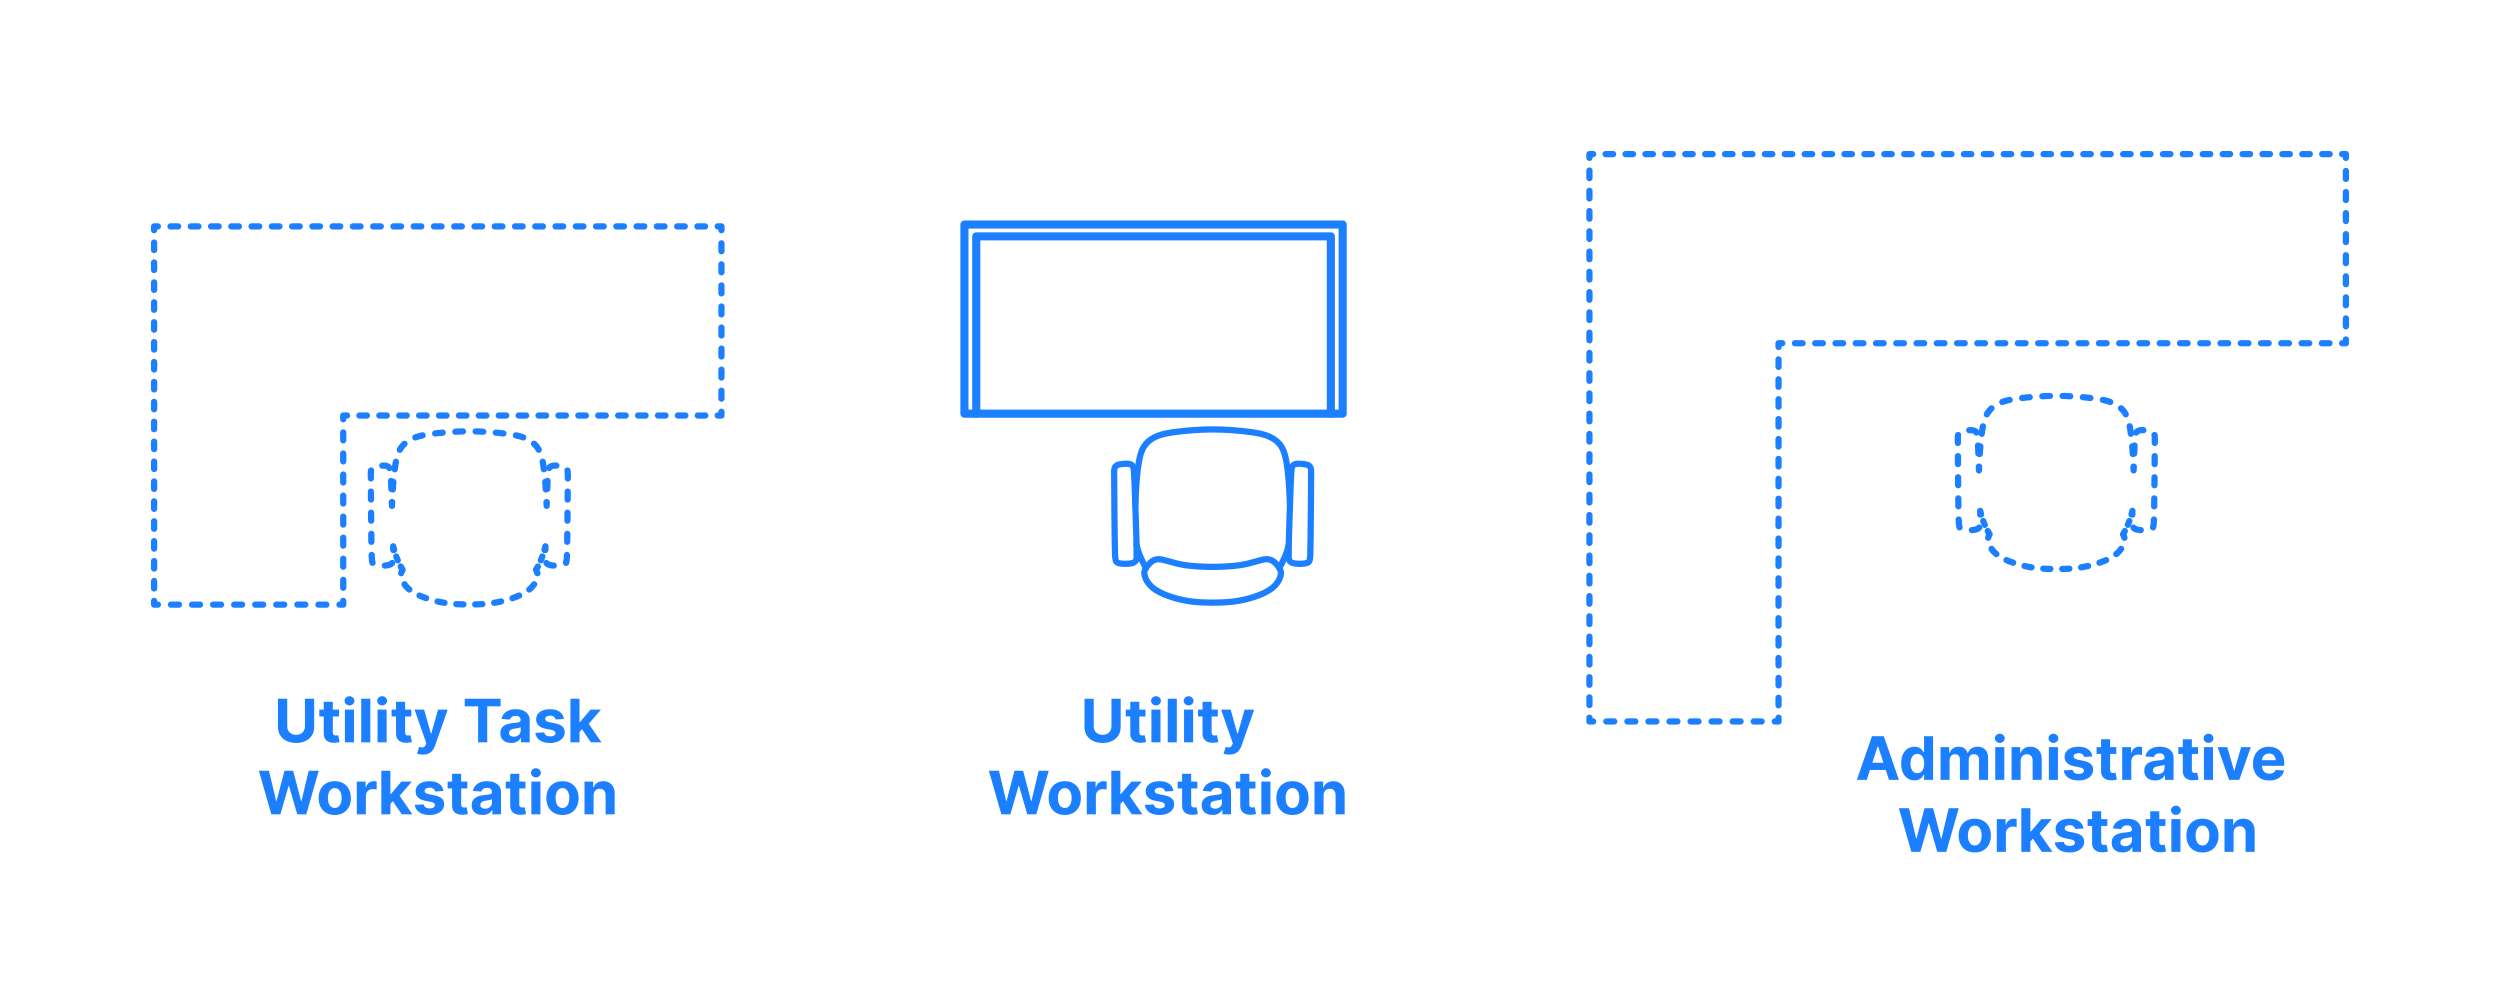 <?xml version="1.0" encoding="utf-8"?>
<!-- Generator: Adobe Illustrator 28.0.0, SVG Export Plug-In . SVG Version: 6.00 Build 0)  -->
<!DOCTYPE svg PUBLIC "-//W3C//DTD SVG 1.1//EN" "http://www.w3.org/Graphics/SVG/1.1/DTD/svg11.dtd">
<svg version="1.1" xmlns:x="http://ns.adobe.com/Extensibility/1.0/" xmlns:i="http://ns.adobe.com/AdobeIllustrator/10.0/" xmlns:graph="http://ns.adobe.com/Graphs/1.0/"
	 xmlns="http://www.w3.org/2000/svg" xmlns:xlink="http://www.w3.org/1999/xlink" x="0px" y="0px" width="1000px" height="400px"
	 viewBox="0 0 1000 400" enable-background="new 0 0 1000 400" xml:space="preserve">
<g id="FILL-BACKGROUND">
	<rect fill="#FFFFFF" width="1000" height="400"/>
</g>
<g id="N-TEXT">
	<g id="MTEXT_00000139992041309475962200000009375758958212822154_">
		<g>
			<g>
				<g>
					<path fill="#1B7FFF" d="M444.582,279.487h3.69v11.335c0,1.272-0.303,2.386-0.907,3.341c-0.605,0.955-1.451,1.697-2.536,2.229
						s-2.35,0.797-3.792,0.797c-1.449,0-2.717-0.266-3.802-0.797s-1.929-1.274-2.531-2.229s-0.903-2.068-0.903-3.341v-11.335h3.69
						v11.02c0,0.665,0.146,1.256,0.438,1.772c0.293,0.517,0.706,0.923,1.24,1.219c0.534,0.296,1.156,0.443,1.867,0.443
						c0.715,0,1.339-0.147,1.87-0.443c0.531-0.295,0.943-0.702,1.235-1.219c0.293-0.517,0.439-1.108,0.439-1.772V279.487z"/>
					<path fill="#1B7FFF" d="M458.201,283.851v2.727h-7.884v-2.727H458.201z M452.107,280.715h3.631v12.204
						c0,0.335,0.051,0.596,0.152,0.78c0.104,0.185,0.246,0.314,0.432,0.388c0.184,0.074,0.398,0.111,0.643,0.111
						c0.171,0,0.342-0.016,0.512-0.047s0.301-0.056,0.393-0.073l0.57,2.702c-0.182,0.057-0.438,0.124-0.768,0.201
						c-0.329,0.077-0.729,0.124-1.201,0.141c-0.875,0.034-1.641-0.083-2.297-0.35s-1.166-0.682-1.529-1.244
						c-0.364-0.562-0.543-1.273-0.537-2.131V280.715z"/>
					<path fill="#1B7FFF" d="M462.395,282.164c-0.54,0-1.003-0.179-1.389-0.537c-0.387-0.358-0.58-0.79-0.58-1.295
						c0-0.505,0.193-0.939,0.58-1.3c0.386-0.361,0.846-0.541,1.381-0.541c0.545,0,1.01,0.179,1.393,0.537
						c0.384,0.358,0.576,0.79,0.576,1.295c0,0.505-0.192,0.939-0.576,1.299C463.396,281.983,462.934,282.164,462.395,282.164z
						 M460.562,296.942v-13.091h3.631v13.091H460.562z"/>
					<path fill="#1B7FFF" d="M470.721,279.487v17.455h-3.631v-17.455H470.721z"/>
					<path fill="#1B7FFF" d="M475.45,282.164c-0.54,0-1.003-0.179-1.39-0.537s-0.579-0.79-0.579-1.295
						c0-0.505,0.192-0.939,0.579-1.3s0.848-0.541,1.381-0.541c0.546,0,1.01,0.179,1.394,0.537c0.384,0.358,0.575,0.79,0.575,1.295
						c0,0.505-0.191,0.939-0.575,1.299C476.451,281.983,475.99,282.164,475.45,282.164z M473.617,296.942v-13.091h3.631v13.091
						H473.617z"/>
					<path fill="#1B7FFF" d="M487.109,283.851v2.727h-7.884v-2.727H487.109z M481.016,280.715h3.631v12.204
						c0,0.335,0.051,0.596,0.152,0.78c0.104,0.185,0.246,0.314,0.432,0.388c0.184,0.074,0.398,0.111,0.643,0.111
						c0.171,0,0.342-0.016,0.512-0.047s0.301-0.056,0.393-0.073l0.57,2.702c-0.182,0.057-0.438,0.124-0.768,0.201
						c-0.329,0.077-0.729,0.124-1.201,0.141c-0.875,0.034-1.641-0.083-2.297-0.35s-1.166-0.682-1.529-1.244
						c-0.364-0.562-0.543-1.273-0.537-2.131V280.715z"/>
					<path fill="#1B7FFF" d="M491.711,301.851c-0.46,0-0.891-0.036-1.291-0.106c-0.4-0.071-0.731-0.161-0.992-0.269l0.818-2.71
						c0.426,0.131,0.811,0.202,1.154,0.213c0.344,0.011,0.643-0.068,0.895-0.239c0.253-0.17,0.459-0.46,0.618-0.869l0.213-0.554
						l-4.696-13.466h3.818l2.711,9.614h0.136l2.735-9.614l3.844,0.017l-5.088,14.488c-0.244,0.705-0.574,1.32-0.992,1.845
						c-0.418,0.526-0.945,0.932-1.581,1.219C493.376,301.708,492.609,301.851,491.711,301.851z"/>
					<path fill="#1B7FFF" d="M400.541,325.742l-4.994-17.455h4.031l2.889,12.128h0.146l3.188-12.128h3.452l3.179,12.153h0.153
						l2.889-12.153h4.031l-4.994,17.455h-3.596l-3.324-11.412h-0.137l-3.315,11.412H400.541z"/>
					<path fill="#1B7FFF" d="M425.904,325.998c-1.324,0-2.467-0.283-3.43-0.848s-1.707-1.355-2.229-2.369
						c-0.523-1.015-0.785-2.192-0.785-3.533c0-1.353,0.262-2.536,0.785-3.55c0.521-1.014,1.266-1.804,2.229-2.37
						c0.963-0.565,2.105-0.848,3.43-0.848s2.468,0.283,3.431,0.848c0.964,0.565,1.706,1.355,2.229,2.37
						c0.521,1.014,0.783,2.197,0.783,3.55c0,1.341-0.262,2.518-0.783,3.533c-0.523,1.014-1.266,1.804-2.229,2.369
						C428.372,325.715,427.229,325.998,425.904,325.998z M425.922,323.185c0.602,0,1.105-0.172,1.508-0.516
						c0.404-0.344,0.709-0.814,0.916-1.411c0.208-0.597,0.312-1.275,0.312-2.037c0-0.761-0.104-1.44-0.312-2.037
						c-0.207-0.597-0.512-1.068-0.916-1.415c-0.402-0.346-0.906-0.52-1.508-0.52c-0.608,0-1.118,0.174-1.529,0.52
						c-0.412,0.347-0.723,0.818-0.93,1.415c-0.207,0.596-0.311,1.275-0.311,2.037c0,0.762,0.104,1.44,0.311,2.037
						s0.518,1.067,0.93,1.411C424.804,323.013,425.313,323.185,425.922,323.185z"/>
					<path fill="#1B7FFF" d="M434.717,325.742v-13.091h3.521v2.284h0.136c0.239-0.812,0.64-1.428,1.202-1.845
						c0.562-0.418,1.21-0.626,1.943-0.626c0.182,0,0.378,0.011,0.588,0.034c0.21,0.022,0.396,0.054,0.554,0.094v3.221
						c-0.17-0.051-0.406-0.096-0.707-0.136c-0.301-0.04-0.576-0.06-0.826-0.06c-0.535,0-1.01,0.115-1.428,0.345
						s-0.748,0.55-0.988,0.959c-0.242,0.409-0.363,0.88-0.363,1.415v7.406H434.717z"/>
					<path fill="#1B7FFF" d="M444.526,325.742v-17.455h3.631v17.455H444.526z M447.816,321.975l0.008-4.355h0.529l4.193-4.969h4.167
						l-5.634,6.58h-0.86L447.816,321.975z M452.709,325.742l-3.854-5.702l2.421-2.565l5.685,8.267H452.709z"/>
					<path fill="#1B7FFF" d="M469.379,316.384l-3.324,0.205c-0.057-0.284-0.18-0.542-0.367-0.771s-0.433-0.415-0.736-0.554
						c-0.305-0.139-0.666-0.209-1.087-0.209c-0.562,0-1.037,0.118-1.423,0.354c-0.387,0.236-0.58,0.55-0.58,0.942
						c0,0.312,0.125,0.577,0.375,0.792c0.25,0.216,0.68,0.39,1.287,0.52l2.369,0.478c1.273,0.261,2.222,0.682,2.847,1.261
						s0.938,1.341,0.938,2.284c0,0.858-0.251,1.611-0.755,2.258c-0.502,0.648-1.189,1.152-2.062,1.513
						c-0.871,0.361-1.876,0.542-3.012,0.542c-1.733,0-3.113-0.362-4.139-1.087c-1.025-0.724-1.626-1.711-1.803-2.961l3.572-0.188
						c0.107,0.528,0.369,0.93,0.783,1.206c0.415,0.275,0.946,0.413,1.594,0.413c0.637,0,1.149-0.124,1.539-0.371
						c0.389-0.247,0.586-0.567,0.592-0.959c-0.006-0.33-0.145-0.601-0.418-0.814c-0.272-0.213-0.693-0.376-1.261-0.49l-2.267-0.452
						c-1.279-0.256-2.229-0.699-2.852-1.33c-0.622-0.631-0.934-1.435-0.934-2.412c0-0.841,0.229-1.565,0.687-2.173
						s1.103-1.077,1.935-1.406s1.809-0.494,2.928-0.494c1.653,0,2.956,0.349,3.908,1.048
						C468.664,314.228,469.219,315.179,469.379,316.384z"/>
					<path fill="#1B7FFF" d="M478.933,312.651v2.727h-7.884v-2.727H478.933z M472.839,309.515h3.63v12.204
						c0,0.335,0.052,0.596,0.154,0.78c0.102,0.185,0.246,0.314,0.43,0.388c0.186,0.074,0.399,0.111,0.645,0.111
						c0.17,0,0.34-0.016,0.511-0.047s0.302-0.056,0.392-0.073l0.571,2.702c-0.182,0.057-0.438,0.124-0.767,0.201
						c-0.33,0.077-0.73,0.124-1.202,0.141c-0.875,0.034-1.641-0.083-2.297-0.35s-1.166-0.682-1.53-1.244
						c-0.363-0.562-0.542-1.273-0.536-2.131V309.515z"/>
					<path fill="#1B7FFF" d="M485.025,325.989c-0.834,0-1.579-0.146-2.232-0.439s-1.169-0.727-1.547-1.304s-0.566-1.297-0.566-2.161
						c0-0.727,0.133-1.338,0.4-1.833c0.268-0.494,0.631-0.892,1.091-1.193s0.984-0.529,1.572-0.682
						c0.589-0.153,1.206-0.261,1.854-0.324c0.761-0.08,1.375-0.155,1.84-0.226c0.467-0.071,0.805-0.177,1.015-0.319
						s0.315-0.352,0.315-0.631v-0.051c0-0.54-0.169-0.958-0.508-1.253c-0.338-0.295-0.816-0.443-1.436-0.443
						c-0.653,0-1.174,0.144-1.56,0.431c-0.386,0.287-0.642,0.646-0.767,1.078l-3.358-0.273c0.171-0.795,0.506-1.484,1.006-2.067
						c0.5-0.582,1.146-1.031,1.938-1.347c0.793-0.315,1.712-0.473,2.758-0.473c0.727,0,1.424,0.085,2.092,0.255
						s1.262,0.435,1.781,0.793s0.931,0.817,1.231,1.376c0.302,0.56,0.452,1.229,0.452,2.007v8.83h-3.443v-1.815h-0.103
						c-0.21,0.409-0.491,0.769-0.844,1.078c-0.353,0.31-0.775,0.551-1.27,0.725C486.244,325.902,485.674,325.989,485.025,325.989z
						 M486.066,323.483c0.533,0,1.005-0.107,1.414-0.32s0.73-0.501,0.963-0.865c0.233-0.363,0.35-0.775,0.35-1.236v-1.389
						c-0.113,0.074-0.269,0.141-0.465,0.201c-0.195,0.06-0.416,0.113-0.66,0.162s-0.488,0.091-0.732,0.128s-0.467,0.07-0.665,0.098
						c-0.427,0.062-0.798,0.162-1.116,0.298c-0.318,0.136-0.566,0.319-0.742,0.549c-0.176,0.23-0.264,0.516-0.264,0.857
						c0,0.494,0.18,0.871,0.541,1.129C485.051,323.354,485.509,323.483,486.066,323.483z"/>
					<path fill="#1B7FFF" d="M502.182,312.651v2.727h-7.883v-2.727H502.182z M496.088,309.515h3.631v12.204
						c0,0.335,0.051,0.596,0.153,0.78s0.246,0.314,0.431,0.388s0.398,0.111,0.644,0.111c0.171,0,0.341-0.016,0.511-0.047
						c0.171-0.031,0.302-0.056,0.393-0.073l0.57,2.702c-0.182,0.057-0.438,0.124-0.767,0.201c-0.329,0.077-0.729,0.124-1.202,0.141
						c-0.875,0.034-1.641-0.083-2.297-0.35s-1.166-0.682-1.529-1.244s-0.543-1.273-0.537-2.131V309.515z"/>
					<path fill="#1B7FFF" d="M506.375,310.963c-0.54,0-1.003-0.179-1.389-0.537c-0.387-0.358-0.58-0.79-0.58-1.295
						c0-0.505,0.193-0.939,0.58-1.3c0.386-0.361,0.846-0.541,1.381-0.541c0.545,0,1.01,0.179,1.393,0.537
						c0.384,0.358,0.576,0.79,0.576,1.295c0,0.505-0.192,0.939-0.576,1.299C507.377,310.783,506.914,310.963,506.375,310.963z
						 M504.543,325.742v-13.091h3.631v13.091H504.543z"/>
					<path fill="#1B7FFF" d="M516.986,325.998c-1.324,0-2.468-0.283-3.432-0.848c-0.963-0.565-1.705-1.355-2.229-2.369
						c-0.522-1.015-0.783-2.192-0.783-3.533c0-1.353,0.261-2.536,0.783-3.55c0.523-1.014,1.266-1.804,2.229-2.37
						c0.964-0.565,2.107-0.848,3.432-0.848c1.323,0,2.467,0.283,3.43,0.848c0.963,0.565,1.706,1.355,2.229,2.37
						c0.523,1.014,0.784,2.197,0.784,3.55c0,1.341-0.261,2.518-0.784,3.533c-0.522,1.014-1.266,1.804-2.229,2.369
						S518.31,325.998,516.986,325.998z M517.003,323.185c0.603,0,1.104-0.172,1.509-0.516c0.402-0.344,0.709-0.814,0.916-1.411
						s0.311-1.275,0.311-2.037c0-0.761-0.104-1.44-0.311-2.037c-0.207-0.597-0.514-1.068-0.916-1.415
						c-0.404-0.346-0.906-0.52-1.509-0.52c-0.608,0-1.118,0.174-1.53,0.52c-0.412,0.347-0.721,0.818-0.929,1.415
						c-0.208,0.596-0.312,1.275-0.312,2.037c0,0.762,0.104,1.44,0.312,2.037s0.517,1.067,0.929,1.411
						S516.395,323.185,517.003,323.185z"/>
					<path fill="#1B7FFF" d="M529.429,318.173v7.568h-3.631v-13.091h3.46v2.31h0.154c0.289-0.761,0.775-1.365,1.457-1.811
						c0.682-0.446,1.508-0.669,2.48-0.669c0.908,0,1.701,0.199,2.377,0.597c0.676,0.397,1.202,0.964,1.577,1.7
						s0.562,1.612,0.562,2.629v8.335h-3.631v-7.688c0.006-0.801-0.198-1.428-0.613-1.879s-0.985-0.677-1.714-0.677
						c-0.488,0-0.918,0.105-1.291,0.315c-0.371,0.21-0.662,0.516-0.869,0.917C529.541,317.129,529.434,317.611,529.429,318.173z"/>
				</g>
			</g>
		</g>
	</g>
	<g id="MTEXT_00000007429120424918852200000006912935223413906066_">
		<g>
			<g>
				<path fill="#1B7FFF" d="M746.703,311.942h-3.955l6.026-17.455h4.755l6.018,17.455h-3.955l-4.371-13.466h-0.137L746.703,311.942z
					 M746.456,305.081h9.341v2.881h-9.341V305.081z"/>
				<path fill="#1B7FFF" d="M765.786,312.155c-0.995,0-1.894-0.257-2.698-0.771c-0.804-0.514-1.439-1.273-1.908-2.276
					c-0.469-1.002-0.703-2.234-0.703-3.694c0-1.5,0.241-2.749,0.725-3.746c0.482-0.998,1.126-1.745,1.93-2.242
					c0.805-0.497,1.686-0.746,2.646-0.746c0.732,0,1.346,0.124,1.837,0.371s0.89,0.554,1.192,0.92
					c0.305,0.367,0.536,0.726,0.695,1.078h0.111v-6.562h3.621v17.455h-3.579v-2.097h-0.153c-0.17,0.364-0.41,0.723-0.721,1.078
					c-0.31,0.355-0.71,0.649-1.201,0.882C767.088,312.039,766.49,312.155,765.786,312.155z M766.937,309.266
					c0.585,0,1.081-0.16,1.487-0.481c0.406-0.321,0.719-0.771,0.938-1.351c0.219-0.58,0.328-1.259,0.328-2.037
					s-0.107-1.455-0.324-2.028c-0.216-0.574-0.528-1.017-0.938-1.33c-0.408-0.312-0.906-0.469-1.491-0.469
					c-0.597,0-1.1,0.162-1.509,0.486c-0.408,0.324-0.719,0.772-0.929,1.347c-0.21,0.574-0.315,1.238-0.315,1.994
					c0,0.761,0.106,1.433,0.32,2.016c0.213,0.583,0.521,1.037,0.928,1.364S766.34,309.266,766.937,309.266z"/>
				<path fill="#1B7FFF" d="M776.209,311.942v-13.091h3.46v2.31h0.153c0.273-0.767,0.727-1.372,1.363-1.815
					c0.637-0.443,1.398-0.665,2.285-0.665c0.896,0,1.661,0.223,2.292,0.669c0.63,0.446,1.051,1.05,1.261,1.811h0.137
					c0.268-0.75,0.752-1.351,1.453-1.803s1.533-0.677,2.493-0.677c1.222,0,2.214,0.388,2.979,1.163
					c0.765,0.776,1.146,1.874,1.146,3.294v8.804h-3.622v-8.088c0-0.728-0.193-1.273-0.58-1.637
					c-0.387-0.363-0.869-0.545-1.449-0.545c-0.658,0-1.173,0.209-1.542,0.626s-0.554,0.967-0.554,1.649v7.994h-3.52v-8.165
					c0-0.642-0.184-1.154-0.551-1.534c-0.365-0.381-0.848-0.571-1.443-0.571c-0.404,0-0.767,0.101-1.088,0.303
					c-0.32,0.202-0.574,0.483-0.762,0.844s-0.281,0.783-0.281,1.266v7.858H776.209z"/>
				<path fill="#1B7FFF" d="M799.928,297.164c-0.541,0-1.004-0.179-1.39-0.537c-0.387-0.358-0.579-0.79-0.579-1.295
					c0-0.505,0.192-0.939,0.579-1.3c0.386-0.361,0.847-0.541,1.381-0.541c0.546,0,1.01,0.179,1.394,0.537
					c0.383,0.358,0.575,0.79,0.575,1.295c0,0.505-0.192,0.939-0.575,1.299C800.929,296.983,800.467,297.164,799.928,297.164z
					 M798.095,311.942v-13.091h3.631v13.091H798.095z"/>
				<path fill="#1B7FFF" d="M808.254,304.374v7.568h-3.631v-13.091h3.461v2.31h0.152c0.29-0.761,0.775-1.365,1.458-1.811
					c0.682-0.446,1.509-0.669,2.479-0.669c0.91,0,1.702,0.199,2.379,0.597c0.676,0.397,1.201,0.964,1.576,1.7
					s0.562,1.612,0.562,2.629v8.335h-3.631v-7.688c0.006-0.801-0.199-1.428-0.613-1.879c-0.415-0.452-0.986-0.677-1.713-0.677
					c-0.489,0-0.92,0.105-1.291,0.315c-0.373,0.21-0.662,0.516-0.87,0.917C808.366,303.33,808.26,303.811,808.254,304.374z"/>
				<path fill="#1B7FFF" d="M821.379,297.164c-0.541,0-1.004-0.179-1.39-0.537c-0.387-0.358-0.579-0.79-0.579-1.295
					c0-0.505,0.192-0.939,0.579-1.3c0.386-0.361,0.847-0.541,1.381-0.541c0.546,0,1.01,0.179,1.394,0.537
					c0.383,0.358,0.575,0.79,0.575,1.295c0,0.505-0.192,0.939-0.575,1.299C822.38,296.983,821.918,297.164,821.379,297.164z
					 M819.546,311.942v-13.091h3.631v13.091H819.546z"/>
				<path fill="#1B7FFF" d="M836.967,302.584l-3.324,0.205c-0.057-0.284-0.18-0.542-0.367-0.771s-0.433-0.415-0.736-0.554
					c-0.305-0.139-0.666-0.209-1.087-0.209c-0.562,0-1.037,0.118-1.423,0.354c-0.387,0.236-0.58,0.55-0.58,0.942
					c0,0.312,0.125,0.577,0.375,0.792c0.25,0.216,0.68,0.39,1.287,0.52l2.369,0.478c1.273,0.261,2.222,0.682,2.847,1.261
					s0.938,1.341,0.938,2.284c0,0.858-0.251,1.611-0.755,2.258c-0.502,0.648-1.189,1.152-2.062,1.513
					c-0.871,0.361-1.876,0.542-3.012,0.542c-1.733,0-3.113-0.362-4.139-1.087c-1.025-0.724-1.626-1.711-1.803-2.961l3.572-0.188
					c0.107,0.528,0.369,0.93,0.783,1.206c0.415,0.275,0.946,0.413,1.594,0.413c0.637,0,1.149-0.124,1.539-0.371
					c0.389-0.247,0.586-0.567,0.592-0.959c-0.006-0.33-0.145-0.601-0.418-0.814c-0.272-0.213-0.693-0.376-1.261-0.49l-2.267-0.452
					c-1.279-0.256-2.229-0.699-2.852-1.33c-0.622-0.631-0.934-1.435-0.934-2.412c0-0.841,0.229-1.565,0.687-2.173
					s1.103-1.077,1.935-1.406s1.809-0.494,2.928-0.494c1.653,0,2.956,0.349,3.908,1.048
					C836.252,300.428,836.807,301.379,836.967,302.584z"/>
				<path fill="#1B7FFF" d="M846.521,298.851v2.727h-7.884v-2.727H846.521z M840.427,295.715h3.63v12.204
					c0,0.335,0.052,0.596,0.154,0.78c0.102,0.185,0.246,0.314,0.43,0.388c0.186,0.074,0.399,0.111,0.645,0.111
					c0.17,0,0.34-0.016,0.511-0.047s0.302-0.056,0.392-0.073l0.571,2.702c-0.182,0.057-0.438,0.124-0.767,0.201
					c-0.33,0.077-0.73,0.124-1.202,0.141c-0.875,0.034-1.641-0.083-2.297-0.35s-1.166-0.682-1.53-1.244
					c-0.363-0.562-0.542-1.273-0.536-2.131V295.715z"/>
				<path fill="#1B7FFF" d="M848.881,311.942v-13.091h3.52v2.284h0.137c0.238-0.812,0.639-1.428,1.201-1.845
					c0.562-0.418,1.211-0.626,1.943-0.626c0.182,0,0.378,0.011,0.588,0.034c0.211,0.022,0.395,0.054,0.555,0.094v3.221
					c-0.171-0.051-0.406-0.096-0.708-0.136c-0.302-0.04-0.577-0.06-0.827-0.06c-0.533,0-1.01,0.115-1.428,0.345
					c-0.417,0.23-0.746,0.55-0.988,0.959c-0.241,0.409-0.361,0.88-0.361,1.415v7.406H848.881z"/>
				<path fill="#1B7FFF" d="M862.057,312.189c-0.835,0-1.58-0.146-2.232-0.439c-0.654-0.292-1.17-0.727-1.547-1.304
					c-0.379-0.577-0.566-1.297-0.566-2.161c0-0.727,0.133-1.338,0.4-1.833c0.267-0.494,0.631-0.892,1.09-1.193
					c0.461-0.301,0.984-0.529,1.572-0.682c0.589-0.153,1.207-0.261,1.854-0.324c0.761-0.08,1.375-0.155,1.841-0.226
					c0.466-0.071,0.804-0.177,1.014-0.319c0.211-0.142,0.316-0.352,0.316-0.631v-0.051c0-0.54-0.17-0.958-0.508-1.253
					s-0.816-0.443-1.436-0.443c-0.654,0-1.174,0.144-1.561,0.431c-0.386,0.287-0.642,0.646-0.767,1.078l-3.358-0.273
					c0.171-0.795,0.506-1.484,1.006-2.067c0.5-0.582,1.146-1.031,1.939-1.347c0.793-0.315,1.711-0.473,2.757-0.473
					c0.728,0,1.425,0.085,2.093,0.255c0.667,0.17,1.262,0.435,1.781,0.793s0.93,0.817,1.23,1.376
					c0.302,0.56,0.453,1.229,0.453,2.007v8.83h-3.443v-1.815h-0.104c-0.209,0.409-0.49,0.769-0.844,1.078
					c-0.352,0.31-0.775,0.551-1.27,0.725S862.705,312.189,862.057,312.189z M863.097,309.684c0.534,0,1.005-0.107,1.415-0.32
					c0.408-0.213,0.729-0.501,0.963-0.865c0.232-0.363,0.35-0.775,0.35-1.236v-1.389c-0.114,0.074-0.27,0.141-0.465,0.201
					c-0.195,0.06-0.416,0.113-0.66,0.162s-0.489,0.091-0.733,0.128s-0.466,0.07-0.665,0.098c-0.426,0.062-0.798,0.162-1.116,0.298
					c-0.318,0.136-0.565,0.319-0.741,0.549c-0.176,0.23-0.264,0.516-0.264,0.857c0,0.494,0.18,0.871,0.541,1.129
					C862.081,309.554,862.539,309.684,863.097,309.684z"/>
				<path fill="#1B7FFF" d="M879.213,298.851v2.727h-7.884v-2.727H879.213z M873.119,295.715h3.631v12.204
					c0,0.335,0.051,0.596,0.152,0.78c0.104,0.185,0.246,0.314,0.432,0.388c0.184,0.074,0.398,0.111,0.643,0.111
					c0.171,0,0.342-0.016,0.512-0.047s0.301-0.056,0.393-0.073l0.57,2.702c-0.182,0.057-0.438,0.124-0.768,0.201
					c-0.329,0.077-0.729,0.124-1.201,0.141c-0.875,0.034-1.641-0.083-2.297-0.35s-1.166-0.682-1.529-1.244
					c-0.364-0.562-0.543-1.273-0.537-2.131V295.715z"/>
				<path fill="#1B7FFF" d="M883.406,297.164c-0.541,0-1.004-0.179-1.39-0.537c-0.387-0.358-0.579-0.79-0.579-1.295
					c0-0.505,0.192-0.939,0.579-1.3c0.386-0.361,0.847-0.541,1.381-0.541c0.546,0,1.01,0.179,1.394,0.537
					c0.383,0.358,0.575,0.79,0.575,1.295c0,0.505-0.192,0.939-0.575,1.299C884.407,296.983,883.945,297.164,883.406,297.164z
					 M881.573,311.942v-13.091h3.631v13.091H881.573z"/>
				<path fill="#1B7FFF" d="M900.307,298.851l-4.577,13.091h-4.091l-4.576-13.091h3.834l2.719,9.366h0.137l2.711-9.366H900.307z"/>
				<path fill="#1B7FFF" d="M907.695,312.198c-1.346,0-2.504-0.274-3.473-0.823s-1.715-1.327-2.237-2.335
					c-0.522-1.009-0.784-2.203-0.784-3.584c0-1.347,0.262-2.528,0.784-3.545s1.26-1.81,2.212-2.378
					c0.951-0.568,2.069-0.852,3.354-0.852c0.863,0,1.669,0.138,2.416,0.413c0.747,0.276,1.4,0.689,1.961,1.24
					c0.559,0.551,0.995,1.243,1.308,2.075c0.312,0.833,0.469,1.806,0.469,2.919v0.997H902.65v-2.25h7.637
					c0-0.522-0.114-0.985-0.342-1.389c-0.227-0.403-0.541-0.72-0.941-0.95s-0.865-0.345-1.394-0.345
					c-0.552,0-1.038,0.126-1.462,0.379s-0.754,0.591-0.992,1.014c-0.239,0.423-0.361,0.894-0.367,1.411v2.139
					c0,0.647,0.121,1.208,0.362,1.679c0.241,0.472,0.584,0.835,1.027,1.091c0.442,0.255,0.968,0.383,1.577,0.383
					c0.402,0,0.771-0.057,1.107-0.17c0.335-0.114,0.622-0.284,0.861-0.511c0.238-0.228,0.42-0.506,0.545-0.835l3.357,0.222
					c-0.17,0.807-0.518,1.51-1.043,2.109c-0.526,0.6-1.202,1.065-2.029,1.398C909.729,312.031,908.775,312.198,907.695,312.198z"/>
				<path fill="#1B7FFF" d="M764.541,340.742l-4.994-17.455h4.031l2.889,12.128h0.146l3.188-12.128h3.452l3.179,12.153h0.153
					l2.889-12.153h4.031l-4.994,17.455h-3.596l-3.324-11.412h-0.137l-3.315,11.412H764.541z"/>
				<path fill="#1B7FFF" d="M789.904,340.998c-1.324,0-2.467-0.283-3.43-0.848s-1.707-1.355-2.229-2.369
					c-0.523-1.015-0.785-2.192-0.785-3.533c0-1.353,0.262-2.536,0.785-3.55c0.521-1.014,1.266-1.804,2.229-2.37
					c0.963-0.565,2.105-0.848,3.43-0.848s2.468,0.283,3.431,0.848c0.964,0.565,1.706,1.355,2.229,2.37
					c0.521,1.014,0.783,2.197,0.783,3.55c0,1.341-0.262,2.518-0.783,3.533c-0.523,1.014-1.266,1.804-2.229,2.369
					C792.372,340.715,791.229,340.998,789.904,340.998z M789.922,338.185c0.602,0,1.105-0.172,1.508-0.516
					c0.404-0.344,0.709-0.814,0.916-1.411c0.208-0.597,0.312-1.275,0.312-2.037c0-0.761-0.104-1.44-0.312-2.037
					c-0.207-0.597-0.512-1.068-0.916-1.415c-0.402-0.346-0.906-0.52-1.508-0.52c-0.608,0-1.118,0.174-1.529,0.52
					c-0.412,0.347-0.723,0.818-0.93,1.415c-0.207,0.596-0.311,1.275-0.311,2.037c0,0.762,0.104,1.44,0.311,2.037
					s0.518,1.067,0.93,1.411C788.804,338.013,789.313,338.185,789.922,338.185z"/>
				<path fill="#1B7FFF" d="M798.717,340.742v-13.091h3.521v2.284h0.136c0.239-0.812,0.64-1.428,1.202-1.845
					c0.562-0.418,1.21-0.626,1.943-0.626c0.182,0,0.378,0.011,0.588,0.034c0.21,0.022,0.396,0.054,0.554,0.094v3.221
					c-0.17-0.051-0.406-0.096-0.707-0.136c-0.301-0.04-0.576-0.06-0.826-0.06c-0.535,0-1.01,0.115-1.428,0.345
					s-0.748,0.55-0.988,0.959c-0.242,0.409-0.363,0.88-0.363,1.415v7.406H798.717z"/>
				<path fill="#1B7FFF" d="M808.526,340.742v-17.455h3.631v17.455H808.526z M811.816,336.975l0.008-4.355h0.529l4.193-4.969h4.167
					l-5.634,6.58h-0.86L811.816,336.975z M816.709,340.742l-3.854-5.702l2.421-2.565l5.685,8.267H816.709z"/>
				<path fill="#1B7FFF" d="M833.379,331.384l-3.324,0.205c-0.057-0.284-0.18-0.542-0.367-0.771s-0.433-0.415-0.736-0.554
					c-0.305-0.139-0.666-0.209-1.087-0.209c-0.562,0-1.037,0.118-1.423,0.354c-0.387,0.236-0.58,0.55-0.58,0.942
					c0,0.312,0.125,0.577,0.375,0.792c0.25,0.216,0.68,0.39,1.287,0.52l2.369,0.478c1.273,0.261,2.222,0.682,2.847,1.261
					s0.938,1.341,0.938,2.284c0,0.858-0.251,1.611-0.755,2.258c-0.502,0.648-1.189,1.152-2.062,1.513
					c-0.871,0.361-1.876,0.542-3.012,0.542c-1.733,0-3.113-0.362-4.139-1.087c-1.025-0.724-1.626-1.711-1.803-2.961l3.572-0.188
					c0.107,0.528,0.369,0.93,0.783,1.206c0.415,0.275,0.946,0.413,1.594,0.413c0.637,0,1.149-0.124,1.539-0.371
					c0.389-0.247,0.586-0.567,0.592-0.959c-0.006-0.33-0.145-0.601-0.418-0.814c-0.272-0.213-0.693-0.376-1.261-0.49l-2.267-0.452
					c-1.279-0.256-2.229-0.699-2.852-1.33c-0.622-0.631-0.934-1.435-0.934-2.412c0-0.841,0.229-1.565,0.687-2.173
					s1.103-1.077,1.935-1.406s1.809-0.494,2.928-0.494c1.653,0,2.956,0.349,3.908,1.048
					C832.664,329.228,833.219,330.179,833.379,331.384z"/>
				<path fill="#1B7FFF" d="M842.933,327.651v2.727h-7.884v-2.727H842.933z M836.839,324.515h3.63v12.204
					c0,0.335,0.052,0.596,0.154,0.78c0.102,0.185,0.246,0.314,0.43,0.388c0.186,0.074,0.399,0.111,0.645,0.111
					c0.17,0,0.34-0.016,0.511-0.047s0.302-0.056,0.392-0.073l0.571,2.702c-0.182,0.057-0.438,0.124-0.767,0.201
					c-0.33,0.077-0.73,0.124-1.202,0.141c-0.875,0.034-1.641-0.083-2.297-0.35s-1.166-0.682-1.53-1.244
					c-0.363-0.562-0.542-1.273-0.536-2.131V324.515z"/>
				<path fill="#1B7FFF" d="M849.025,340.989c-0.834,0-1.579-0.146-2.232-0.439s-1.169-0.727-1.547-1.304s-0.566-1.297-0.566-2.161
					c0-0.727,0.133-1.338,0.4-1.833c0.268-0.494,0.631-0.892,1.091-1.193s0.984-0.529,1.572-0.682
					c0.589-0.153,1.206-0.261,1.854-0.324c0.761-0.08,1.375-0.155,1.84-0.226c0.467-0.071,0.805-0.177,1.015-0.319
					s0.315-0.352,0.315-0.631v-0.051c0-0.54-0.169-0.958-0.508-1.253c-0.338-0.295-0.816-0.443-1.436-0.443
					c-0.653,0-1.174,0.144-1.56,0.431c-0.386,0.287-0.642,0.646-0.767,1.078l-3.358-0.273c0.171-0.795,0.506-1.484,1.006-2.067
					c0.5-0.582,1.146-1.031,1.938-1.347c0.793-0.315,1.712-0.473,2.758-0.473c0.727,0,1.424,0.085,2.092,0.255
					s1.262,0.435,1.781,0.793s0.931,0.817,1.231,1.376c0.302,0.56,0.452,1.229,0.452,2.007v8.83h-3.443v-1.815h-0.103
					c-0.21,0.409-0.491,0.769-0.844,1.078c-0.353,0.31-0.775,0.551-1.27,0.725C850.244,340.902,849.674,340.989,849.025,340.989z
					 M850.066,338.483c0.533,0,1.005-0.107,1.414-0.32s0.73-0.501,0.963-0.865c0.233-0.363,0.35-0.775,0.35-1.236v-1.389
					c-0.113,0.074-0.269,0.141-0.465,0.201c-0.195,0.06-0.416,0.113-0.66,0.162s-0.488,0.091-0.732,0.128s-0.467,0.07-0.665,0.098
					c-0.427,0.062-0.798,0.162-1.116,0.298c-0.318,0.136-0.566,0.319-0.742,0.549c-0.176,0.23-0.264,0.516-0.264,0.857
					c0,0.494,0.18,0.871,0.541,1.129C849.051,338.354,849.509,338.483,850.066,338.483z"/>
				<path fill="#1B7FFF" d="M866.182,327.651v2.727h-7.883v-2.727H866.182z M860.088,324.515h3.631v12.204
					c0,0.335,0.051,0.596,0.153,0.78s0.246,0.314,0.431,0.388s0.398,0.111,0.644,0.111c0.171,0,0.341-0.016,0.511-0.047
					c0.171-0.031,0.302-0.056,0.393-0.073l0.57,2.702c-0.182,0.057-0.438,0.124-0.767,0.201c-0.329,0.077-0.729,0.124-1.202,0.141
					c-0.875,0.034-1.641-0.083-2.297-0.35s-1.166-0.682-1.529-1.244s-0.543-1.273-0.537-2.131V324.515z"/>
				<path fill="#1B7FFF" d="M870.375,325.963c-0.54,0-1.003-0.179-1.389-0.537c-0.387-0.358-0.58-0.79-0.58-1.295
					c0-0.505,0.193-0.939,0.58-1.3c0.386-0.361,0.846-0.541,1.381-0.541c0.545,0,1.01,0.179,1.393,0.537
					c0.384,0.358,0.576,0.79,0.576,1.295c0,0.505-0.192,0.939-0.576,1.299C871.377,325.783,870.914,325.963,870.375,325.963z
					 M868.543,340.742v-13.091h3.631v13.091H868.543z"/>
				<path fill="#1B7FFF" d="M880.986,340.998c-1.324,0-2.468-0.283-3.432-0.848c-0.963-0.565-1.705-1.355-2.229-2.369
					c-0.522-1.015-0.783-2.192-0.783-3.533c0-1.353,0.261-2.536,0.783-3.55c0.523-1.014,1.266-1.804,2.229-2.37
					c0.964-0.565,2.107-0.848,3.432-0.848c1.323,0,2.467,0.283,3.43,0.848c0.963,0.565,1.706,1.355,2.229,2.37
					c0.523,1.014,0.784,2.197,0.784,3.55c0,1.341-0.261,2.518-0.784,3.533c-0.522,1.014-1.266,1.804-2.229,2.369
					S882.31,340.998,880.986,340.998z M881.003,338.185c0.603,0,1.104-0.172,1.509-0.516c0.402-0.344,0.709-0.814,0.916-1.411
					s0.311-1.275,0.311-2.037c0-0.761-0.104-1.44-0.311-2.037c-0.207-0.597-0.514-1.068-0.916-1.415
					c-0.404-0.346-0.906-0.52-1.509-0.52c-0.608,0-1.118,0.174-1.53,0.52c-0.412,0.347-0.721,0.818-0.929,1.415
					c-0.208,0.596-0.312,1.275-0.312,2.037c0,0.762,0.104,1.44,0.312,2.037s0.517,1.067,0.929,1.411
					S880.395,338.185,881.003,338.185z"/>
				<path fill="#1B7FFF" d="M893.429,333.173v7.568h-3.631v-13.091h3.46v2.31h0.154c0.289-0.761,0.775-1.365,1.457-1.811
					c0.682-0.446,1.508-0.669,2.48-0.669c0.908,0,1.701,0.199,2.377,0.597c0.676,0.397,1.202,0.964,1.577,1.7
					s0.562,1.612,0.562,2.629v8.335h-3.631v-7.688c0.006-0.801-0.198-1.428-0.613-1.879s-0.985-0.677-1.714-0.677
					c-0.488,0-0.918,0.105-1.291,0.315c-0.371,0.21-0.662,0.516-0.869,0.917C893.541,332.129,893.434,332.611,893.429,333.173z"/>
			</g>
		</g>
	</g>
	<g id="MTEXT_00000145031672062867909560000013896757551418147717_">
		<g>
			<g>
				<g>
					<path fill="#1B7FFF" d="M121.981,279.487h3.69v11.335c0,1.272-0.303,2.386-0.908,3.341s-1.45,1.697-2.536,2.229
						s-2.35,0.797-3.792,0.797c-1.449,0-2.716-0.266-3.801-0.797s-1.929-1.274-2.531-2.229s-0.903-2.068-0.903-3.341v-11.335h3.69
						v11.02c0,0.665,0.146,1.256,0.439,1.772c0.292,0.517,0.706,0.923,1.24,1.219c0.534,0.296,1.156,0.443,1.867,0.443
						c0.716,0,1.339-0.147,1.871-0.443c0.531-0.295,0.943-0.702,1.236-1.219c0.292-0.517,0.439-1.108,0.439-1.772V279.487z"/>
					<path fill="#1B7FFF" d="M135.601,283.851v2.727h-7.884v-2.727H135.601z M129.507,280.715h3.63v12.204
						c0,0.335,0.051,0.596,0.153,0.78c0.103,0.185,0.246,0.314,0.431,0.388s0.399,0.111,0.644,0.111c0.17,0,0.341-0.016,0.511-0.047
						s0.301-0.056,0.392-0.073l0.571,2.702c-0.182,0.057-0.438,0.124-0.767,0.201c-0.33,0.077-0.73,0.124-1.202,0.141
						c-0.875,0.034-1.641-0.083-2.297-0.35s-1.166-0.682-1.53-1.244s-0.542-1.273-0.537-2.131V280.715z"/>
					<path fill="#1B7FFF" d="M139.794,282.164c-0.54,0-1.003-0.179-1.389-0.537c-0.387-0.358-0.58-0.79-0.58-1.295
						c0-0.505,0.193-0.939,0.58-1.3c0.386-0.361,0.847-0.541,1.381-0.541c0.545,0,1.01,0.179,1.393,0.537
						c0.384,0.358,0.576,0.79,0.576,1.295c0,0.505-0.192,0.939-0.576,1.299C140.795,281.983,140.333,282.164,139.794,282.164z
						 M137.961,296.942v-13.091h3.631v13.091H137.961z"/>
					<path fill="#1B7FFF" d="M148.12,279.487v17.455h-3.631v-17.455H148.12z"/>
					<path fill="#1B7FFF" d="M152.85,282.164c-0.54,0-1.003-0.179-1.389-0.537c-0.387-0.358-0.58-0.79-0.58-1.295
						c0-0.505,0.193-0.939,0.58-1.3c0.386-0.361,0.847-0.541,1.381-0.541c0.545,0,1.01,0.179,1.393,0.537
						c0.384,0.358,0.576,0.79,0.576,1.295c0,0.505-0.192,0.939-0.576,1.299C153.851,281.983,153.389,282.164,152.85,282.164z
						 M151.017,296.942v-13.091h3.631v13.091H151.017z"/>
					<path fill="#1B7FFF" d="M164.509,283.851v2.727h-7.884v-2.727H164.509z M158.415,280.715h3.63v12.204
						c0,0.335,0.051,0.596,0.153,0.78c0.103,0.185,0.246,0.314,0.431,0.388s0.399,0.111,0.644,0.111c0.17,0,0.341-0.016,0.511-0.047
						s0.301-0.056,0.392-0.073l0.571,2.702c-0.182,0.057-0.438,0.124-0.767,0.201c-0.33,0.077-0.73,0.124-1.202,0.141
						c-0.875,0.034-1.641-0.083-2.297-0.35s-1.166-0.682-1.53-1.244s-0.542-1.273-0.537-2.131V280.715z"/>
					<path fill="#1B7FFF" d="M169.111,301.851c-0.46,0-0.891-0.036-1.292-0.106c-0.4-0.071-0.731-0.161-0.993-0.269l0.818-2.71
						c0.426,0.131,0.811,0.202,1.155,0.213c0.344,0.011,0.642-0.068,0.895-0.239c0.253-0.17,0.459-0.46,0.618-0.869l0.213-0.554
						l-4.696-13.466h3.818l2.71,9.614h0.136l2.736-9.614l3.844,0.017l-5.088,14.488c-0.245,0.705-0.575,1.32-0.993,1.845
						c-0.417,0.526-0.944,0.932-1.581,1.219C170.775,301.708,170.008,301.851,169.111,301.851z"/>
					<path fill="#1B7FFF" d="M185.9,282.53v-3.042h14.335v3.042h-5.344v14.412h-3.648V282.53H185.9z"/>
					<path fill="#1B7FFF" d="M204.497,297.189c-0.835,0-1.58-0.146-2.233-0.439s-1.169-0.727-1.547-1.304s-0.566-1.297-0.566-2.161
						c0-0.727,0.133-1.338,0.4-1.833c0.267-0.494,0.631-0.892,1.091-1.193c0.46-0.301,0.984-0.529,1.572-0.682
						c0.588-0.153,1.206-0.261,1.854-0.324c0.761-0.08,1.375-0.155,1.841-0.226c0.466-0.071,0.804-0.177,1.014-0.319
						c0.21-0.142,0.315-0.352,0.315-0.631v-0.051c0-0.54-0.169-0.958-0.507-1.253c-0.338-0.295-0.817-0.443-1.436-0.443
						c-0.653,0-1.173,0.144-1.56,0.431c-0.386,0.287-0.642,0.646-0.767,1.078l-3.358-0.273c0.17-0.795,0.506-1.484,1.006-2.067
						c0.5-0.582,1.146-1.031,1.939-1.347c0.792-0.315,1.711-0.473,2.757-0.473c0.728,0,1.425,0.085,2.092,0.255
						s1.262,0.435,1.781,0.793c0.52,0.358,0.931,0.817,1.231,1.376c0.301,0.56,0.452,1.229,0.452,2.007v8.83h-3.443v-1.815h-0.103
						c-0.21,0.409-0.491,0.769-0.844,1.078c-0.352,0.31-0.775,0.551-1.27,0.725C205.716,297.103,205.145,297.189,204.497,297.189z
						 M205.537,294.684c0.534,0,1.005-0.107,1.415-0.32s0.73-0.501,0.963-0.865c0.233-0.363,0.349-0.775,0.349-1.236v-1.389
						c-0.114,0.074-0.269,0.141-0.464,0.201c-0.196,0.06-0.417,0.113-0.661,0.162s-0.489,0.091-0.733,0.128s-0.466,0.07-0.665,0.098
						c-0.426,0.062-0.798,0.162-1.117,0.298c-0.318,0.136-0.565,0.319-0.741,0.549c-0.176,0.23-0.264,0.516-0.264,0.857
						c0,0.494,0.18,0.871,0.541,1.129C204.521,294.554,204.98,294.684,205.537,294.684z"/>
					<path fill="#1B7FFF" d="M225.582,287.584l-3.324,0.205c-0.057-0.284-0.179-0.542-0.367-0.771s-0.433-0.415-0.737-0.554
						c-0.304-0.139-0.667-0.209-1.087-0.209c-0.562,0-1.037,0.118-1.423,0.354c-0.386,0.236-0.58,0.55-0.58,0.942
						c0,0.312,0.125,0.577,0.375,0.792c0.25,0.216,0.679,0.39,1.287,0.52l2.369,0.478c1.273,0.261,2.222,0.682,2.847,1.261
						s0.938,1.341,0.938,2.284c0,0.858-0.251,1.611-0.754,2.258c-0.502,0.648-1.19,1.152-2.062,1.513s-1.876,0.542-3.013,0.542
						c-1.733,0-3.112-0.362-4.138-1.087c-1.026-0.724-1.626-1.711-1.803-2.961l3.571-0.188c0.108,0.528,0.369,0.93,0.784,1.206
						c0.415,0.275,0.946,0.413,1.594,0.413c0.636,0,1.149-0.124,1.538-0.371s0.587-0.567,0.592-0.959
						c-0.005-0.33-0.145-0.601-0.417-0.814c-0.273-0.213-0.693-0.376-1.261-0.49l-2.267-0.452c-1.278-0.256-2.229-0.699-2.851-1.33
						c-0.622-0.631-0.933-1.435-0.933-2.412c0-0.841,0.229-1.565,0.686-2.173s1.102-1.077,1.935-1.406s1.808-0.494,2.928-0.494
						c1.653,0,2.956,0.349,3.908,1.048C224.868,285.428,225.423,286.379,225.582,287.584z"/>
					<path fill="#1B7FFF" d="M228.173,296.942v-17.455h3.631v17.455H228.173z M231.463,293.175l0.008-4.355H232l4.193-4.969h4.167
						l-5.633,6.58h-0.861L231.463,293.175z M236.355,296.942l-3.853-5.702l2.42-2.565l5.685,8.267H236.355z"/>
					<path fill="#1B7FFF" d="M108.541,325.742l-4.994-17.455h4.031l2.889,12.128h0.145l3.188-12.128h3.452l3.179,12.153h0.153
						l2.889-12.153h4.031l-4.995,17.455h-3.596l-3.324-11.412h-0.136l-3.315,11.412H108.541z"/>
					<path fill="#1B7FFF" d="M133.905,325.998c-1.324,0-2.467-0.283-3.431-0.848c-0.963-0.565-1.706-1.355-2.229-2.369
						c-0.523-1.015-0.784-2.192-0.784-3.533c0-1.353,0.261-2.536,0.784-3.55c0.522-1.014,1.266-1.804,2.229-2.37
						c0.963-0.565,2.106-0.848,3.431-0.848c1.324,0,2.467,0.283,3.43,0.848c0.963,0.565,1.706,1.355,2.229,2.37
						c0.522,1.014,0.784,2.197,0.784,3.55c0,1.341-0.261,2.518-0.784,3.533c-0.523,1.014-1.266,1.804-2.229,2.369
						C136.372,325.715,135.229,325.998,133.905,325.998z M133.922,323.185c0.602,0,1.105-0.172,1.508-0.516s0.709-0.814,0.916-1.411
						c0.208-0.597,0.312-1.275,0.312-2.037c0-0.761-0.104-1.44-0.312-2.037c-0.207-0.597-0.513-1.068-0.916-1.415
						c-0.403-0.346-0.906-0.52-1.508-0.52c-0.608,0-1.118,0.174-1.53,0.52c-0.412,0.347-0.722,0.818-0.929,1.415
						c-0.208,0.596-0.311,1.275-0.311,2.037c0,0.762,0.104,1.44,0.311,2.037s0.517,1.067,0.929,1.411
						C132.804,323.013,133.313,323.185,133.922,323.185z"/>
					<path fill="#1B7FFF" d="M142.717,325.742v-13.091h3.52v2.284h0.136c0.239-0.812,0.639-1.428,1.202-1.845
						c0.562-0.418,1.21-0.626,1.943-0.626c0.182,0,0.378,0.011,0.588,0.034c0.21,0.022,0.395,0.054,0.554,0.094v3.221
						c-0.17-0.051-0.406-0.096-0.708-0.136c-0.301-0.04-0.577-0.06-0.827-0.06c-0.534,0-1.01,0.115-1.428,0.345
						c-0.417,0.23-0.747,0.55-0.988,0.959c-0.242,0.409-0.362,0.88-0.362,1.415v7.406H142.717z"/>
					<path fill="#1B7FFF" d="M152.526,325.742v-17.455h3.631v17.455H152.526z M155.816,321.975l0.008-4.355h0.528l4.193-4.969h4.167
						l-5.633,6.58h-0.861L155.816,321.975z M160.708,325.742l-3.853-5.702l2.42-2.565l5.685,8.267H160.708z"/>
					<path fill="#1B7FFF" d="M177.378,316.384l-3.324,0.205c-0.057-0.284-0.179-0.542-0.367-0.771s-0.433-0.415-0.737-0.554
						c-0.304-0.139-0.667-0.209-1.087-0.209c-0.562,0-1.037,0.118-1.423,0.354c-0.386,0.236-0.58,0.55-0.58,0.942
						c0,0.312,0.125,0.577,0.375,0.792c0.25,0.216,0.679,0.39,1.287,0.52l2.369,0.478c1.273,0.261,2.222,0.682,2.847,1.261
						s0.938,1.341,0.938,2.284c0,0.858-0.251,1.611-0.754,2.258c-0.502,0.648-1.19,1.152-2.062,1.513s-1.876,0.542-3.013,0.542
						c-1.733,0-3.112-0.362-4.138-1.087c-1.026-0.724-1.626-1.711-1.803-2.961l3.571-0.188c0.108,0.528,0.369,0.93,0.784,1.206
						c0.415,0.275,0.946,0.413,1.594,0.413c0.636,0,1.149-0.124,1.538-0.371s0.587-0.567,0.592-0.959
						c-0.005-0.33-0.145-0.601-0.417-0.814c-0.273-0.213-0.693-0.376-1.261-0.49l-2.267-0.452c-1.278-0.256-2.229-0.699-2.851-1.33
						c-0.622-0.631-0.933-1.435-0.933-2.412c0-0.841,0.229-1.565,0.686-2.173s1.102-1.077,1.935-1.406s1.808-0.494,2.928-0.494
						c1.653,0,2.956,0.349,3.908,1.048C176.664,314.228,177.219,315.179,177.378,316.384z"/>
					<path fill="#1B7FFF" d="M186.933,312.651v2.727h-7.884v-2.727H186.933z M180.839,309.515h3.63v12.204
						c0,0.335,0.051,0.596,0.153,0.78c0.103,0.185,0.246,0.314,0.431,0.388s0.399,0.111,0.644,0.111c0.17,0,0.341-0.016,0.511-0.047
						s0.301-0.056,0.392-0.073l0.571,2.702c-0.182,0.057-0.438,0.124-0.767,0.201c-0.33,0.077-0.73,0.124-1.202,0.141
						c-0.875,0.034-1.641-0.083-2.297-0.35s-1.166-0.682-1.53-1.244s-0.542-1.273-0.537-2.131V309.515z"/>
					<path fill="#1B7FFF" d="M193.026,325.989c-0.835,0-1.58-0.146-2.233-0.439s-1.169-0.727-1.547-1.304s-0.566-1.297-0.566-2.161
						c0-0.727,0.133-1.338,0.4-1.833c0.267-0.494,0.631-0.892,1.091-1.193c0.46-0.301,0.984-0.529,1.572-0.682
						c0.588-0.153,1.206-0.261,1.854-0.324c0.761-0.08,1.375-0.155,1.841-0.226c0.466-0.071,0.804-0.177,1.014-0.319
						c0.21-0.142,0.315-0.352,0.315-0.631v-0.051c0-0.54-0.169-0.958-0.507-1.253c-0.338-0.295-0.817-0.443-1.436-0.443
						c-0.653,0-1.173,0.144-1.56,0.431c-0.386,0.287-0.642,0.646-0.767,1.078l-3.358-0.273c0.17-0.795,0.506-1.484,1.006-2.067
						c0.5-0.582,1.146-1.031,1.939-1.347c0.792-0.315,1.711-0.473,2.757-0.473c0.728,0,1.425,0.085,2.092,0.255
						s1.262,0.435,1.781,0.793c0.52,0.358,0.931,0.817,1.231,1.376c0.301,0.56,0.452,1.229,0.452,2.007v8.83h-3.443v-1.815h-0.103
						c-0.21,0.409-0.491,0.769-0.844,1.078c-0.352,0.31-0.775,0.551-1.27,0.725C194.245,325.902,193.674,325.989,193.026,325.989z
						 M194.066,323.483c0.534,0,1.005-0.107,1.415-0.32s0.73-0.501,0.963-0.865c0.233-0.363,0.349-0.775,0.349-1.236v-1.389
						c-0.114,0.074-0.269,0.141-0.464,0.201c-0.196,0.06-0.417,0.113-0.661,0.162s-0.489,0.091-0.733,0.128s-0.466,0.07-0.665,0.098
						c-0.426,0.062-0.798,0.162-1.117,0.298c-0.318,0.136-0.565,0.319-0.741,0.549c-0.176,0.23-0.264,0.516-0.264,0.857
						c0,0.494,0.18,0.871,0.541,1.129C193.05,323.354,193.509,323.483,194.066,323.483z"/>
					<path fill="#1B7FFF" d="M210.182,312.651v2.727h-7.884v-2.727H210.182z M204.088,309.515h3.63v12.204
						c0,0.335,0.051,0.596,0.153,0.78c0.103,0.185,0.246,0.314,0.431,0.388s0.399,0.111,0.644,0.111c0.17,0,0.341-0.016,0.511-0.047
						s0.301-0.056,0.392-0.073l0.571,2.702c-0.182,0.057-0.438,0.124-0.767,0.201c-0.33,0.077-0.73,0.124-1.202,0.141
						c-0.875,0.034-1.641-0.083-2.297-0.35s-1.166-0.682-1.53-1.244s-0.542-1.273-0.537-2.131V309.515z"/>
					<path fill="#1B7FFF" d="M214.375,310.963c-0.54,0-1.003-0.179-1.389-0.537c-0.387-0.358-0.58-0.79-0.58-1.295
						c0-0.505,0.193-0.939,0.58-1.3c0.386-0.361,0.847-0.541,1.381-0.541c0.545,0,1.01,0.179,1.393,0.537
						c0.384,0.358,0.576,0.79,0.576,1.295c0,0.505-0.192,0.939-0.576,1.299C215.376,310.783,214.915,310.963,214.375,310.963z
						 M212.542,325.742v-13.091h3.631v13.091H212.542z"/>
					<path fill="#1B7FFF" d="M224.986,325.998c-1.324,0-2.467-0.283-3.431-0.848c-0.963-0.565-1.706-1.355-2.229-2.369
						c-0.523-1.015-0.784-2.192-0.784-3.533c0-1.353,0.261-2.536,0.784-3.55c0.522-1.014,1.266-1.804,2.229-2.37
						c0.963-0.565,2.106-0.848,3.431-0.848c1.324,0,2.467,0.283,3.43,0.848c0.963,0.565,1.706,1.355,2.229,2.37
						c0.522,1.014,0.784,2.197,0.784,3.55c0,1.341-0.261,2.518-0.784,3.533c-0.523,1.014-1.266,1.804-2.229,2.369
						C227.453,325.715,226.31,325.998,224.986,325.998z M225.003,323.185c0.602,0,1.105-0.172,1.508-0.516s0.709-0.814,0.916-1.411
						c0.208-0.597,0.312-1.275,0.312-2.037c0-0.761-0.104-1.44-0.312-2.037c-0.207-0.597-0.513-1.068-0.916-1.415
						c-0.403-0.346-0.906-0.52-1.508-0.52c-0.608,0-1.118,0.174-1.53,0.52c-0.412,0.347-0.722,0.818-0.929,1.415
						c-0.208,0.596-0.311,1.275-0.311,2.037c0,0.762,0.104,1.44,0.311,2.037s0.517,1.067,0.929,1.411
						C223.885,323.013,224.395,323.185,225.003,323.185z"/>
					<path fill="#1B7FFF" d="M237.429,318.173v7.568h-3.631v-13.091h3.46v2.31h0.153c0.29-0.761,0.775-1.365,1.458-1.811
						c0.682-0.446,1.508-0.669,2.48-0.669c0.909,0,1.702,0.199,2.378,0.597c0.676,0.397,1.202,0.964,1.577,1.7
						s0.562,1.612,0.562,2.629v8.335h-3.631v-7.688c0.006-0.801-0.199-1.428-0.613-1.879c-0.415-0.452-0.986-0.677-1.713-0.677
						c-0.489,0-0.919,0.105-1.291,0.315c-0.372,0.21-0.662,0.516-0.87,0.917C237.541,317.129,237.434,317.611,237.429,318.173z"/>
				</g>
			</g>
		</g>
	</g>
</g>
<g id="_x32_D_x24_AG-DETAILS-DIAGRAM">
	<g id="POLYLINE_00000036233944005920135370000016093418168542961582_">
		<g>
			<g>
				<polyline fill="none" stroke="#1B7FFF" stroke-width="2.5" stroke-linecap="round" stroke-linejoin="round" points="
					711.418,287.082 711.418,288.582 709.918,288.582 				"/>
				
					<line fill="none" stroke="#1B7FFF" stroke-width="2.5" stroke-linecap="round" stroke-linejoin="round" stroke-dasharray="3.159,5.264" x1="704.654" y1="288.582" x2="639.905" y2="288.582"/>
				<polyline fill="none" stroke="#1B7FFF" stroke-width="2.5" stroke-linecap="round" stroke-linejoin="round" points="
					637.273,288.582 635.773,288.582 635.773,287.082 				"/>
				
					<line fill="none" stroke="#1B7FFF" stroke-width="2.5" stroke-linecap="round" stroke-linejoin="round" stroke-dasharray="3.04,5.066" x1="635.773" y1="282.015" x2="635.773" y2="65.679"/>
				<polyline fill="none" stroke="#1B7FFF" stroke-width="2.5" stroke-linecap="round" stroke-linejoin="round" points="
					635.773,63.146 635.773,61.646 637.273,61.646 				"/>
				
					<line fill="none" stroke="#1B7FFF" stroke-width="2.5" stroke-linecap="round" stroke-linejoin="round" stroke-dasharray="2.986,4.976" x1="642.249" y1="61.646" x2="934.366" y2="61.646"/>
				<polyline fill="none" stroke="#1B7FFF" stroke-width="2.5" stroke-linecap="round" stroke-linejoin="round" points="
					936.855,61.646 938.355,61.646 938.355,63.146 				"/>
				
					<line fill="none" stroke="#1B7FFF" stroke-width="2.5" stroke-linecap="round" stroke-linejoin="round" stroke-dasharray="3.159,5.264" x1="938.355" y1="68.41" x2="938.355" y2="133.159"/>
				<polyline fill="none" stroke="#1B7FFF" stroke-width="2.5" stroke-linecap="round" stroke-linejoin="round" points="
					938.355,135.791 938.355,137.291 936.855,137.291 				"/>
				
					<line fill="none" stroke="#1B7FFF" stroke-width="2.5" stroke-linecap="round" stroke-linejoin="round" stroke-dasharray="3.04,5.066" x1="931.788" y1="137.291" x2="715.451" y2="137.291"/>
				<polyline fill="none" stroke="#1B7FFF" stroke-width="2.5" stroke-linecap="round" stroke-linejoin="round" points="
					712.918,137.291 711.418,137.291 711.418,138.791 				"/>
				
					<polyline fill="none" stroke="#1B7FFF" stroke-width="2.5" stroke-linecap="round" stroke-linejoin="round" stroke-dasharray="2.986,4.976" points="
					711.418,143.767 711.418,283.854 711.418,284.594 				"/>
			</g>
		</g>
	</g>
	<g id="POLYLINE_00000107564113549547359430000001004310635870442416_">
		<g>
			<g>
				<path fill="none" stroke="#1B7FFF" stroke-width="2.5" stroke-linecap="round" stroke-linejoin="round" d="M853.393,186.659
					c0.021,0.503,0.041,1.003,0.06,1.499c0.02-0.45,0.039-0.954,0.059-1.497"/>
				
					<path fill="none" stroke="#1B7FFF" stroke-width="2.5" stroke-linecap="round" stroke-linejoin="round" stroke-dasharray="3.169,5.281" d="
					M853.696,181.381c0.092-2.489,0.202-4.965,0.347-6.645c0.035-0.339,0.066-0.726,0.147-1.059
					c0.064-0.274,0.173-0.542,0.346-0.765c0.208-0.273,0.493-0.484,0.807-0.62c0.421-0.182,0.887-0.231,1.342-0.244
					c0.537-0.025,1.144,0.047,1.682,0.087c0.367,0.034,0.837,0.081,1.197,0.142c0.481,0.083,0.973,0.198,1.386,0.467
					c0.318,0.208,0.574,0.509,0.73,0.855c0.092,0.202,0.147,0.42,0.178,0.64c0.115,1.008,0.052,3.116,0.066,4.162
					c-0.056,1.954-0.182,29.92-0.419,30.909c-0.056,0.537-0.085,1.136-0.285,1.642c-0.056,0.131-0.132,0.256-0.23,0.36
					c-0.107,0.115-0.236,0.207-0.373,0.282c-0.306,0.166-0.648,0.255-0.987,0.321c-0.535,0.102-1.091,0.145-1.635,0.167
					c-0.763,0.026-1.539,0.005-2.297-0.088c-0.492-0.066-0.993-0.152-1.454-0.341c-0.508-0.204-0.964-0.596-1.144-1.123
					c-0.07-0.205-0.1-0.424-0.12-0.638c-0.03-0.411-0.045-0.895-0.052-1.413"/>
				<path fill="none" stroke="#1B7FFF" stroke-width="2.5" stroke-linecap="round" stroke-linejoin="round" d="M852.944,205.836
					c0.009-0.548,0.018-1.063,0.021-1.501c-0.109,0.487-0.231,0.971-0.363,1.453"/>
				
					<path fill="none" stroke="#1B7FFF" stroke-width="2.5" stroke-linecap="round" stroke-linejoin="round" stroke-dasharray="1.653,2.754" d="
					M851.755,208.409c-0.352,0.948-0.75,1.88-1.191,2.79"/>
				<path fill="none" stroke="#1B7FFF" stroke-width="2.5" stroke-linecap="round" stroke-linejoin="round" d="M849.937,212.426
					c-0.237,0.44-0.485,0.874-0.742,1.301c0.244,0.399,0.454,0.829,0.56,1.287c0.007,0.03,0.014,0.06,0.02,0.09"/>
				
					<path fill="none" stroke="#1B7FFF" stroke-width="2.5" stroke-linecap="round" stroke-linejoin="round" stroke-dasharray="2.846,4.744" d="
					M848.447,219.543c-0.405,0.582-0.874,1.12-1.388,1.606c-0.915,0.868-1.988,1.566-3.095,2.162
					c-1.498,0.803-3.114,1.444-4.726,1.979c-2.738,0.897-5.593,1.539-8.452,1.904c-2.651,0.349-5.584,0.387-8.263,0.436
					c-2.689-0.052-5.607-0.087-8.263-0.436c-2.859-0.365-5.713-1.006-8.452-1.904c-1.612-0.535-3.228-1.177-4.726-1.979
					c-1.143-0.615-2.249-1.339-3.184-2.246c-0.804-0.779-1.495-1.686-1.992-2.691c-0.148-0.302-0.281-0.615-0.39-0.935"/>
				<path fill="none" stroke="#1B7FFF" stroke-width="2.5" stroke-linecap="round" stroke-linejoin="round" d="M795.271,215.104
					c0.009-0.043,0.019-0.087,0.03-0.13c0.109-0.443,0.313-0.859,0.55-1.247c-0.258-0.427-0.505-0.861-0.742-1.301"/>
				
					<path fill="none" stroke="#1B7FFF" stroke-width="2.5" stroke-linecap="round" stroke-linejoin="round" stroke-dasharray="1.653,2.754" d="
					M793.908,209.947c-0.401-0.929-0.758-1.877-1.069-2.839"/>
				<path fill="none" stroke="#1B7FFF" stroke-width="2.5" stroke-linecap="round" stroke-linejoin="round" d="M792.443,205.788
					c-0.133-0.482-0.254-0.966-0.363-1.453c0.002,0.439,0.011,0.954,0.021,1.501"/>
				
					<path fill="none" stroke="#1B7FFF" stroke-width="2.5" stroke-linecap="round" stroke-linejoin="round" stroke-dasharray="3.169,5.282" d="
					M791.664,211.032c-0.259,0.319-0.627,0.547-1.019,0.681c-0.518,0.18-1.071,0.26-1.614,0.315c-0.76,0.072-1.537,0.082-2.3,0.039
					c-0.505-0.032-1.019-0.081-1.513-0.193c-0.295-0.069-0.591-0.16-0.852-0.315c-0.278-0.162-0.475-0.397-0.578-0.702
					c-0.072-0.204-0.113-0.423-0.146-0.637c-0.075-0.494-0.114-1.046-0.147-1.547c-0.205-4.262-0.363-29.194-0.367-33.415
					c0.017-0.514,0.006-1.06,0.191-1.547c0.152-0.4,0.434-0.749,0.795-0.979c0.457-0.29,1.003-0.399,1.531-0.481
					c0.974-0.116,1.999-0.242,2.98-0.191c0.412,0.028,0.831,0.101,1.201,0.291c0.48,0.241,0.846,0.66,0.99,1.18
					c0.087,0.293,0.125,0.61,0.158,0.914c0.217,2.38,0.357,6.234,0.471,9.578"/>
				<path fill="none" stroke="#1B7FFF" stroke-width="2.5" stroke-linecap="round" stroke-linejoin="round" d="M791.535,186.66
					c0.019,0.54,0.038,1.043,0.057,1.497c0.019-0.496,0.04-0.996,0.061-1.499"/>
				
					<path fill="none" stroke="#1B7FFF" stroke-width="2.5" stroke-linecap="round" stroke-linejoin="round" stroke-dasharray="3.041,5.068" d="
					M791.916,181.598c0.151-2.381,0.349-4.761,0.624-7.039c0.268-2.071,0.568-4.217,1.15-6.223c0.326-1.112,0.755-2.211,1.381-3.19
					c0.515-0.812,1.17-1.537,1.904-2.156c2.65-2.232,6.164-2.983,9.505-3.494c5.269-0.735,10.721-1.149,16.042-1.166
					c5.321,0.017,10.773,0.431,16.042,1.166c3.341,0.51,6.856,1.262,9.505,3.494c0.757,0.639,1.429,1.39,1.952,2.233
					c0.643,1.028,1.073,2.183,1.399,3.346c0.537,1.932,0.829,4.002,1.084,5.99c0.371,3.084,0.605,6.359,0.77,9.568"/>
			</g>
		</g>
	</g>
	<g id="POLYLINE_00000153679471820984781940000013761389517584135085_">
		<g>
			<g>
				<path fill="none" stroke="#1B7FFF" stroke-width="2.5" stroke-linecap="round" stroke-linejoin="round" d="M215.135,226.607
					c-0.237,0.44-0.485,0.874-0.742,1.301c0.244,0.399,0.454,0.829,0.56,1.287c0.007,0.03,0.014,0.06,0.02,0.09"/>
				
					<path fill="none" stroke="#1B7FFF" stroke-width="2.5" stroke-linecap="round" stroke-linejoin="round" stroke-dasharray="2.846,4.744" d="
					M213.646,233.724c-0.405,0.582-0.874,1.12-1.388,1.607c-0.915,0.868-1.988,1.565-3.095,2.162
					c-1.498,0.803-3.114,1.444-4.726,1.979c-2.738,0.898-5.593,1.539-8.452,1.904c-2.651,0.349-5.584,0.387-8.263,0.436
					c-2.689-0.052-5.607-0.086-8.263-0.436c-2.859-0.365-5.713-1.006-8.452-1.904c-1.612-0.535-3.228-1.177-4.726-1.979
					c-1.143-0.615-2.249-1.339-3.184-2.246c-0.804-0.779-1.495-1.686-1.992-2.69c-0.148-0.303-0.281-0.615-0.39-0.935"/>
				<path fill="none" stroke="#1B7FFF" stroke-width="2.5" stroke-linecap="round" stroke-linejoin="round" d="M160.47,229.285
					c0.009-0.043,0.019-0.087,0.03-0.13c0.109-0.443,0.313-0.859,0.55-1.247c-0.258-0.427-0.505-0.861-0.742-1.301"/>
				
					<path fill="none" stroke="#1B7FFF" stroke-width="2.5" stroke-linecap="round" stroke-linejoin="round" stroke-dasharray="1.653,2.754" d="
					M159.106,224.128c-0.401-0.929-0.758-1.876-1.069-2.839"/>
				<path fill="none" stroke="#1B7FFF" stroke-width="2.5" stroke-linecap="round" stroke-linejoin="round" d="M157.642,219.97
					c-0.133-0.482-0.254-0.967-0.363-1.454c0.002,0.439,0.011,0.954,0.021,1.501"/>
				
					<path fill="none" stroke="#1B7FFF" stroke-width="2.5" stroke-linecap="round" stroke-linejoin="round" stroke-dasharray="3.169,5.282" d="
					M156.863,225.213c-0.259,0.319-0.627,0.547-1.019,0.681c-0.518,0.18-1.071,0.26-1.614,0.316c-0.76,0.072-1.537,0.081-2.3,0.038
					c-0.505-0.032-1.019-0.081-1.513-0.192c-0.295-0.069-0.591-0.16-0.852-0.315c-0.278-0.162-0.475-0.397-0.578-0.702
					c-0.072-0.204-0.113-0.423-0.146-0.636c-0.075-0.495-0.114-1.047-0.147-1.547c-0.205-4.263-0.363-29.194-0.367-33.416
					c0.017-0.513,0.006-1.06,0.191-1.547c0.152-0.4,0.434-0.749,0.795-0.979c0.457-0.29,1.003-0.399,1.531-0.48
					c0.974-0.116,1.999-0.242,2.98-0.191c0.412,0.028,0.831,0.101,1.201,0.291c0.48,0.241,0.846,0.661,0.99,1.181
					c0.087,0.292,0.125,0.61,0.158,0.914c0.217,2.38,0.357,6.234,0.471,9.578"/>
				<path fill="none" stroke="#1B7FFF" stroke-width="2.5" stroke-linecap="round" stroke-linejoin="round" d="M156.734,200.841
					c0.019,0.54,0.038,1.043,0.057,1.497c0.019-0.496,0.04-0.995,0.061-1.499"/>
				
					<path fill="none" stroke="#1B7FFF" stroke-width="2.5" stroke-linecap="round" stroke-linejoin="round" stroke-dasharray="3.041,5.068" d="
					M157.115,195.779c0.151-2.381,0.349-4.761,0.624-7.039c0.269-2.071,0.568-4.217,1.15-6.223c0.326-1.111,0.755-2.211,1.381-3.19
					c0.515-0.812,1.17-1.537,1.904-2.156c2.65-2.232,6.164-2.983,9.506-3.494c5.269-0.735,10.721-1.149,16.042-1.166
					c5.321,0.017,10.773,0.431,16.042,1.166c3.342,0.51,6.856,1.262,9.506,3.494c0.757,0.639,1.429,1.39,1.952,2.233
					c0.643,1.028,1.073,2.183,1.399,3.346c0.537,1.932,0.829,4.002,1.084,5.99c0.371,3.084,0.605,6.359,0.77,9.568"/>
				<path fill="none" stroke="#1B7FFF" stroke-width="2.5" stroke-linecap="round" stroke-linejoin="round" d="M218.592,200.84
					c0.021,0.503,0.041,1.003,0.06,1.499c0.02-0.45,0.039-0.954,0.059-1.497"/>
				
					<path fill="none" stroke="#1B7FFF" stroke-width="2.5" stroke-linecap="round" stroke-linejoin="round" stroke-dasharray="3.169,5.281" d="
					M218.895,195.562c0.092-2.489,0.202-4.965,0.347-6.645c0.035-0.338,0.066-0.726,0.147-1.058
					c0.064-0.274,0.173-0.542,0.346-0.766c0.208-0.273,0.493-0.484,0.807-0.62c0.421-0.182,0.887-0.231,1.342-0.244
					c0.537-0.025,1.144,0.047,1.682,0.087c0.367,0.034,0.837,0.081,1.197,0.141c0.481,0.083,0.973,0.198,1.386,0.467
					c0.318,0.208,0.574,0.509,0.73,0.855c0.092,0.202,0.147,0.42,0.178,0.64c0.115,1.008,0.052,3.116,0.066,4.162
					c-0.056,1.954-0.182,29.92-0.419,30.909c-0.056,0.538-0.084,1.136-0.285,1.642c-0.056,0.131-0.132,0.256-0.23,0.36
					c-0.107,0.114-0.236,0.207-0.373,0.282c-0.306,0.165-0.648,0.254-0.987,0.321c-0.535,0.102-1.091,0.145-1.635,0.167
					c-0.763,0.026-1.539,0.005-2.297-0.088c-0.492-0.066-0.993-0.152-1.454-0.341c-0.508-0.204-0.964-0.596-1.144-1.123
					c-0.07-0.205-0.1-0.424-0.12-0.638c-0.03-0.411-0.045-0.895-0.052-1.413"/>
				<path fill="none" stroke="#1B7FFF" stroke-width="2.5" stroke-linecap="round" stroke-linejoin="round" d="M218.142,220.018
					c0.009-0.548,0.018-1.063,0.021-1.501c-0.109,0.487-0.231,0.972-0.363,1.454"/>
				
					<path fill="none" stroke="#1B7FFF" stroke-width="2.5" stroke-linecap="round" stroke-linejoin="round" stroke-dasharray="1.653,2.754" d="
					M216.953,222.591c-0.352,0.948-0.75,1.88-1.191,2.79"/>
			</g>
		</g>
	</g>
	<g id="POLYLINE_00000181798880087637911520000016306676219163714947_">
		<g>
			<g>
				<polyline fill="none" stroke="#1B7FFF" stroke-width="2.5" stroke-linecap="round" stroke-linejoin="round" points="
					137.291,240.354 137.291,241.854 135.791,241.854 				"/>
				
					<line fill="none" stroke="#1B7FFF" stroke-width="2.5" stroke-linecap="round" stroke-linejoin="round" stroke-dasharray="3.159,5.264" x1="130.527" y1="241.854" x2="65.778" y2="241.854"/>
				<polyline fill="none" stroke="#1B7FFF" stroke-width="2.5" stroke-linecap="round" stroke-linejoin="round" points="
					63.145,241.854 61.645,241.854 61.645,240.354 				"/>
				
					<line fill="none" stroke="#1B7FFF" stroke-width="2.5" stroke-linecap="round" stroke-linejoin="round" stroke-dasharray="2.986,4.976" x1="61.645" y1="235.377" x2="61.645" y2="94.55"/>
				<polyline fill="none" stroke="#1B7FFF" stroke-width="2.5" stroke-linecap="round" stroke-linejoin="round" points="
					61.645,92.062 61.645,90.562 63.145,90.562 				"/>
				
					<line fill="none" stroke="#1B7FFF" stroke-width="2.5" stroke-linecap="round" stroke-linejoin="round" stroke-dasharray="3.04,5.066" x1="68.212" y1="90.562" x2="284.549" y2="90.562"/>
				<polyline fill="none" stroke="#1B7FFF" stroke-width="2.5" stroke-linecap="round" stroke-linejoin="round" points="
					287.082,90.562 288.582,90.562 288.582,92.062 				"/>
				
					<line fill="none" stroke="#1B7FFF" stroke-width="2.5" stroke-linecap="round" stroke-linejoin="round" stroke-dasharray="3.159,5.264" x1="288.582" y1="97.327" x2="288.582" y2="162.076"/>
				<polyline fill="none" stroke="#1B7FFF" stroke-width="2.5" stroke-linecap="round" stroke-linejoin="round" points="
					288.582,164.708 288.582,166.208 287.082,166.208 				"/>
				
					<line fill="none" stroke="#1B7FFF" stroke-width="2.5" stroke-linecap="round" stroke-linejoin="round" stroke-dasharray="2.986,4.976" x1="282.106" y1="166.208" x2="141.279" y2="166.208"/>
				<polyline fill="none" stroke="#1B7FFF" stroke-width="2.5" stroke-linecap="round" stroke-linejoin="round" points="
					138.791,166.208 137.291,166.208 137.291,167.708 				"/>
				
					<polyline fill="none" stroke="#1B7FFF" stroke-width="2.5" stroke-linecap="round" stroke-linejoin="round" stroke-dasharray="3.159,5.264" points="
					137.291,172.972 137.291,237.125 137.291,237.721 				"/>
			</g>
		</g>
	</g>
</g>
<g id="_x32_D_x24_AG-DIAGRAM">
</g>
<g id="_x32_D_x24_AG-FURNITURE">
	<g id="POLYLINE_00000016042602683020026550000004164017326450308747_">
		
			<path fill="none" stroke="#1B7FFF" stroke-width="2.5" stroke-linecap="round" stroke-linejoin="round" stroke-miterlimit="10" d="
			M454.129,201.594c0.173-4.428,0.419-9.203,0.948-13.598c0.268-2.071,0.568-4.217,1.15-6.223c0.326-1.112,0.755-2.211,1.381-3.19
			c0.515-0.812,1.17-1.537,1.904-2.156c2.65-2.232,6.164-2.983,9.505-3.494c5.269-0.735,10.721-1.149,16.042-1.166
			c5.321,0.017,10.773,0.431,16.042,1.166c3.342,0.511,6.856,1.262,9.506,3.494c0.757,0.639,1.429,1.39,1.952,2.233
			c0.643,1.028,1.073,2.183,1.399,3.346c0.537,1.932,0.829,4.002,1.084,5.99c0.529,4.393,0.778,9.174,0.948,13.598"/>
	</g>
	<g id="POLYLINE_00000152972093145111742980000005701551925768720011_">
		
			<path fill="none" stroke="#1B7FFF" stroke-width="2.5" stroke-linecap="round" stroke-linejoin="round" stroke-miterlimit="10" d="
			M458.388,227.164c-0.836-1.388-1.571-2.899-2.205-4.389c-0.684-1.604-1.234-3.29-1.566-5.003"/>
	</g>
	<g id="POLYLINE_00000041277741391562830760000009787852811654223522_">
		
			<path fill="none" stroke="#1B7FFF" stroke-width="2.5" stroke-linecap="round" stroke-linejoin="round" stroke-miterlimit="10" d="
			M515.503,217.772c-0.371,1.929-1.027,3.814-1.827,5.605c-0.565,1.28-1.222,2.588-1.944,3.787"/>
	</g>
	<g id="POLYLINE_00000047744265545148530590000015216719946361354115_">
		
			<path fill="none" stroke="#1B7FFF" stroke-width="2.5" stroke-linecap="round" stroke-linejoin="round" stroke-miterlimit="10" d="
			M485.06,241.068c-2.675-0.054-5.618-0.085-8.263-0.436c-2.699-0.344-5.399-0.938-7.993-1.756
			c-1.629-0.519-3.268-1.144-4.792-1.922c-1.103-0.566-2.18-1.223-3.121-2.035c-1.095-0.949-2.02-2.117-2.606-3.448
			c-0.322-0.744-0.557-1.549-0.541-2.366c0.012-0.629,0.231-1.236,0.545-1.776c0.362-0.625,0.815-1.205,1.311-1.729
			c0.668-0.693,1.436-1.335,2.347-1.678c0.574-0.214,1.196-0.277,1.804-0.238c0.467,0.028,0.949,0.113,1.407,0.212
			c1.634,0.361,3.788,1.054,5.416,1.461c2.786,0.726,5.71,1.02,8.578,1.203c3.875,0.255,7.941,0.255,11.817,0
			c2.1-0.135,4.283-0.331,6.353-0.712c2.406-0.423,5.006-1.322,7.381-1.893c0.521-0.119,1.073-0.229,1.608-0.266
			c0.628-0.046,1.271,0.013,1.863,0.234c0.91,0.343,1.678,0.985,2.347,1.678c0.496,0.524,0.949,1.104,1.311,1.729
			c0.314,0.54,0.534,1.147,0.545,1.776c0.016,0.848-0.236,1.682-0.578,2.45c-0.588,1.296-1.496,2.435-2.568,3.363
			c-0.941,0.812-2.018,1.469-3.121,2.035c-1.525,0.777-3.162,1.403-4.792,1.922c-2.594,0.818-5.294,1.412-7.993,1.756
			C490.681,240.982,487.733,241.018,485.06,241.068z"/>
	</g>
	<g id="POLYLINE_00000058572766540208187360000017662678305862287537_">
		
			<path fill="none" stroke="#1B7FFF" stroke-width="2.5" stroke-linecap="round" stroke-linejoin="round" stroke-miterlimit="10" d="
			M445.666,188.696c-0.006,3.887,0.179,29.079,0.347,33.065c0.053,0.78,0.079,1.601,0.261,2.364c0.063,0.24,0.167,0.475,0.345,0.652
			c0.229,0.229,0.534,0.362,0.839,0.456c0.585,0.174,1.205,0.232,1.812,0.272c0.868,0.048,1.752,0.032,2.615-0.073
			c0.846-0.114,1.807-0.287,2.353-1.009c0.108-0.143,0.196-0.303,0.251-0.474c0.118-0.37,0.127-0.773,0.146-1.159
			c0.068-1.833-0.041-5.509-0.074-7.391c-0.149-4.026-0.67-22.361-0.932-26.02c-0.067-0.765-0.079-1.693-0.284-2.433
			c-0.155-0.539-0.555-0.968-1.065-1.197c-0.404-0.185-0.855-0.242-1.295-0.26c-0.569-0.032-1.202,0.041-1.771,0.084
			c-0.367,0.034-0.837,0.081-1.197,0.141c-0.495,0.085-1.004,0.205-1.424,0.493c-0.345,0.237-0.612,0.585-0.753,0.979
			C445.672,187.664,445.682,188.194,445.666,188.696z"/>
	</g>
	<g id="POLYLINE_00000088838187284146295190000006017334093760215946_">
		
			<path fill="none" stroke="#1B7FFF" stroke-width="2.5" stroke-linecap="round" stroke-linejoin="round" stroke-miterlimit="10" d="
			M524.454,188.696c0.006,3.887-0.179,29.079-0.347,33.065c-0.053,0.78-0.079,1.601-0.261,2.364
			c-0.063,0.24-0.167,0.475-0.345,0.652c-0.229,0.229-0.534,0.362-0.839,0.456c-0.585,0.174-1.205,0.232-1.812,0.272
			c-0.868,0.048-1.752,0.032-2.615-0.073c-0.846-0.114-1.807-0.287-2.353-1.009c-0.108-0.143-0.196-0.303-0.251-0.474
			c-0.118-0.37-0.127-0.773-0.146-1.159c-0.068-1.833,0.041-5.509,0.074-7.391c0.149-4.026,0.67-22.361,0.932-26.02
			c0.067-0.765,0.079-1.693,0.284-2.433c0.155-0.539,0.555-0.968,1.065-1.197c0.404-0.185,0.855-0.242,1.295-0.26
			c0.569-0.032,1.202,0.041,1.771,0.084c0.367,0.034,0.837,0.081,1.197,0.141c0.495,0.085,1.004,0.205,1.424,0.493
			c0.345,0.237,0.612,0.585,0.753,0.979C524.448,187.664,524.438,188.194,524.454,188.696z"/>
	</g>
</g>
<g id="_x32_D_x24_AG-FIXTURES">
	<g id="POLYLINE_00000180354989976512609820000007900040326860690864_">
		
			<polygon fill="none" stroke="#1B7FFF" stroke-width="2.5" stroke-linecap="round" stroke-linejoin="round" stroke-miterlimit="10" points="
			390.503,165.463 390.503,94.546 532.339,94.546 532.339,165.463 537.066,165.463 537.066,89.818 385.775,89.818 385.775,165.463 
					"/>
	</g>
	<g id="POLYLINE_00000000921464656524059200000015846919046764986799_">
		
			<line fill="none" stroke="#1B7FFF" stroke-width="2.5" stroke-linecap="round" stroke-linejoin="round" stroke-miterlimit="10" x1="390.503" y1="165.463" x2="532.339" y2="165.463"/>
	</g>
</g>
<g id="_x32_D_x24_AG-OUTLINE">
	<g id="POLYLINE_00000003107476356502339630000008160879771354777987_">
		
			<polygon fill="none" stroke="#1B7FFF" stroke-width="3.25" stroke-linecap="round" stroke-linejoin="round" stroke-miterlimit="10" points="
			390.503,165.463 390.503,94.546 532.339,94.546 532.339,165.463 537.066,165.463 537.066,89.818 385.775,89.818 385.775,165.463 
					"/>
	</g>
	<g id="POLYLINE_00000103246541633520905080000016913308586655413124_">
		
			<line fill="none" stroke="#1B7FFF" stroke-width="3.25" stroke-linecap="round" stroke-linejoin="round" stroke-miterlimit="10" x1="390.503" y1="165.463" x2="532.339" y2="165.463"/>
	</g>
</g>
</svg>
